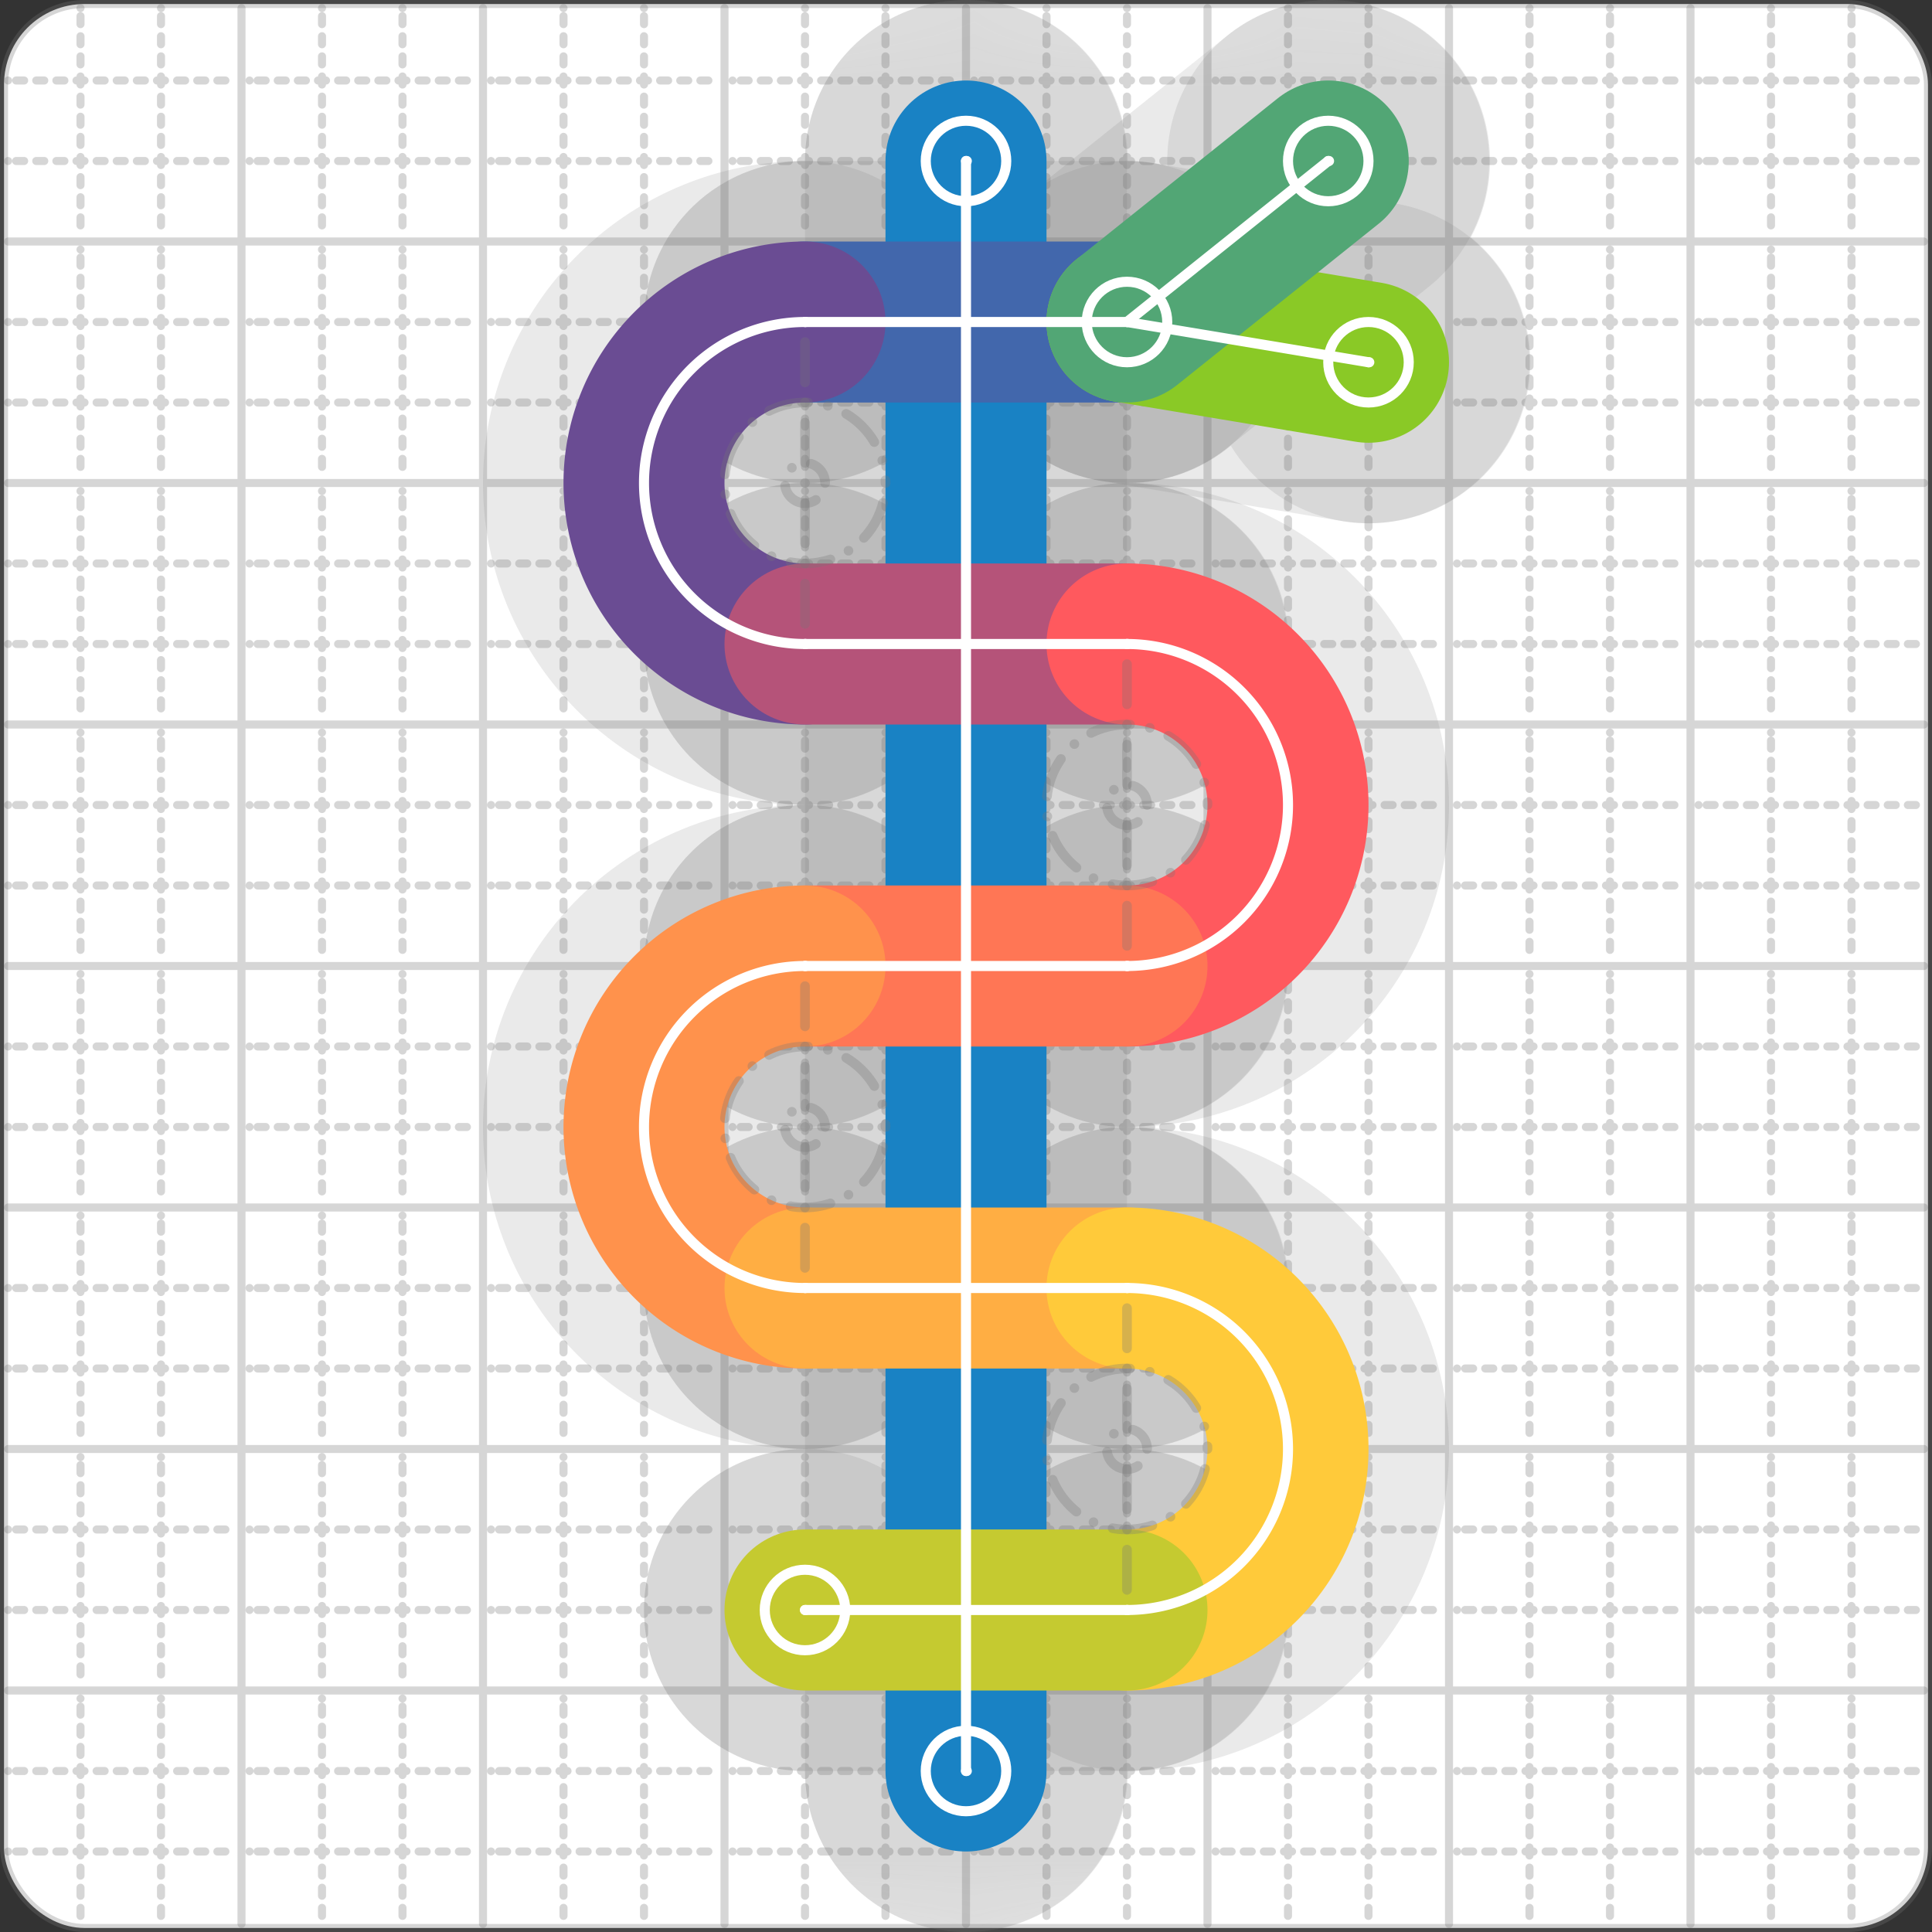 <svg xmlns="http://www.w3.org/2000/svg" width="24" height="24" viewBox="0 0 24 24" fill="none" stroke="currentColor" stroke-width="2" stroke-linecap="round" stroke-linejoin="round"><rect x="0" y="0" width="24" height="24" fill="#333333" stroke="none"/><style>
  @media screen and (prefers-color-scheme: light) {
    .svg-preview-grid-rect { fill: none }
  }
  @media screen and (prefers-color-scheme: dark) {
    .svg-preview-grid-rect { fill: none }
    .svg
    .svg-preview-grid-group,
    .svg-preview-radii-group,
    .svg-preview-shadow-mask-group,
    .svg-preview-shadow-group {
      stroke: #fff;
    }
  }
</style><g class="svg-preview-grid-group" stroke-linecap="butt" stroke-width="0.1" stroke="#777" stroke-opacity="0.3"><rect class="svg-preview-grid-rect" width="23.9" height="23.9" x="0.05" y="0.05" rx="1" fill="#fff"></rect><path stroke-dasharray="0 0.1 0.1 0.15 0.1 0.15 0.1 0.15 0.1 0.15 0.1 0.15 0.1 0.15 0.1 0.15 0.1 0.15 0.1 0.15 0.1 0.15 0.1 0.15 0 0.15" stroke-width="0.1" d="M0.1 1h23.8M1 0.1v23.8M0.1 2h23.8M2 0.1v23.8M0.1 4h23.8M4 0.1v23.8M0.1 5h23.8M5 0.1v23.8M0.1 7h23.8M7 0.1v23.8M0.1 8h23.8M8 0.1v23.8M0.1 10h23.8M10 0.1v23.8M0.1 11h23.8M11 0.1v23.8M0.1 13h23.8M13 0.1v23.8M0.1 14h23.8M14 0.1v23.8M0.1 16h23.8M16 0.1v23.8M0.1 17h23.8M17 0.1v23.8M0.1 19h23.8M19 0.1v23.8M0.1 20h23.8M20 0.1v23.8M0.1 22h23.8M22 0.1v23.8M0.1 23h23.8M23 0.1v23.8"></path><path d="M0.1 3h23.8M3 0.1v23.8M0.1 6h23.8M6 0.1v23.8M0.1 9h23.8M9 0.1v23.8M0.1 12h23.8M12 0.1v23.8M0.1 15h23.8M15 0.1v23.8M0.1 18h23.8M18 0.1v23.8M0.1 21h23.8M21 0.1v23.8"></path></g><g class="svg-preview-shadow-mask-group" stroke-width="4" stroke="#777" stroke-opacity="0.15"><mask id="svg-preview-shadow-mask-0" maskUnits="userSpaceOnUse" stroke-opacity="1" stroke-width="4" stroke="#000"><rect x="0" y="0" width="24" height="24" fill="#fff" stroke="none" rx="1"></rect><path d="M12 2h.01M12 22h.01"></path></mask><mask id="svg-preview-shadow-mask-1" maskUnits="userSpaceOnUse" stroke-opacity="1" stroke-width="4" stroke="#000"><rect x="0" y="0" width="24" height="24" fill="#fff" stroke="none" rx="1"></rect><path d="M14 4h.01M10 4h.01M10 8h.01M14 8h.01M14 12h.01M10 12h.01M10 16h.01M14 16h.01M14 20h.01M10 20h.01"></path></mask><mask id="svg-preview-shadow-mask-2" maskUnits="userSpaceOnUse" stroke-opacity="1" stroke-width="4" stroke="#000"><rect x="0" y="0" width="24" height="24" fill="#fff" stroke="none" rx="1"></rect><path d="M17 4.5h.01M14 4h.01M16.5 2h.01"></path></mask></g><g class="svg-preview-shadow-group" stroke-width="4" stroke="#777" stroke-opacity="0.15"><path mask="url(#svg-preview-shadow-mask-0)" d="M 12 2 L 12 22"></path><path mask="url(#svg-preview-shadow-mask-1)" d="M 14 4 L 10 4"></path><path mask="url(#svg-preview-shadow-mask-1)" d="M 10 4 A1 1 0 0 0 10 8"></path><path mask="url(#svg-preview-shadow-mask-1)" d="M 10 8 L 14 8"></path><path mask="url(#svg-preview-shadow-mask-1)" d="M 14 8 A1 1 0 0 1 14 12"></path><path mask="url(#svg-preview-shadow-mask-1)" d="M 14 12 L 10 12"></path><path mask="url(#svg-preview-shadow-mask-1)" d="M 10 12 A1 1 0 0 0 10 16"></path><path mask="url(#svg-preview-shadow-mask-1)" d="M 10 16 L 14 16"></path><path mask="url(#svg-preview-shadow-mask-1)" d="M 14 16 A1 1 0 0 1 14 20"></path><path mask="url(#svg-preview-shadow-mask-1)" d="M 14 20 L 10 20"></path><path mask="url(#svg-preview-shadow-mask-2)" d="M 17 4.5 L 14 4"></path><path mask="url(#svg-preview-shadow-mask-2)" d="M 14 4 L 16.5 2"></path><path d="M12 2h.01M12 22h.01M14 4h.01M10 4h.01M10 8h.01M14 8h.01M14 12h.01M10 12h.01M10 16h.01M14 16h.01M14 20h.01M10 20h.01M17 4.5h.01M16.5 2h.01"></path></g><g class="svg-preview-handles-group" stroke-width="0.12" stroke="#777" stroke-opacity="0.6"></g><g class="svg-preview-colored-path-group"><path d="M 12 2 L 12 22" stroke="#1982c4"></path><path d="M 14 4 L 10 4" stroke="#4267AC"></path><path d="M 10 4 A1 1 0 0 0 10 8" stroke="#6a4c93"></path><path d="M 10 8 L 14 8" stroke="#B55379"></path><path d="M 14 8 A1 1 0 0 1 14 12" stroke="#FF595E"></path><path d="M 14 12 L 10 12" stroke="#FF7655"></path><path d="M 10 12 A1 1 0 0 0 10 16" stroke="#ff924c"></path><path d="M 10 16 L 14 16" stroke="#FFAE43"></path><path d="M 14 16 A1 1 0 0 1 14 20" stroke="#ffca3a"></path><path d="M 14 20 L 10 20" stroke="#C5CA30"></path><path d="M 17 4.5 L 14 4" stroke="#8ac926"></path><path d="M 14 4 L 16.5 2" stroke="#52A675"></path></g><g class="svg-preview-radii-group" stroke-width="0.12" stroke-dasharray="0 0.25 0.25" stroke="#777" stroke-opacity="0.3"><path d="M10 4 10 6 10 8"></path><circle cy="6" cx="10" r="0.25" stroke-dasharray="0"></circle><circle cy="6" cx="10" r="1"></circle><path d="M14 8 14 10 14 12"></path><circle cy="10" cx="14" r="0.25" stroke-dasharray="0"></circle><circle cy="10" cx="14" r="1"></circle><path d="M10 12 10 14 10 16"></path><circle cy="14" cx="10" r="0.25" stroke-dasharray="0"></circle><circle cy="14" cx="10" r="1"></circle><path d="M14 16 14 18 14 20"></path><circle cy="18" cx="14" r="0.25" stroke-dasharray="0"></circle><circle cy="18" cx="14" r="1"></circle></g><g class="svg-preview-control-path-marker-mask-group" stroke-width="1" stroke="#000"><mask id="svg-preview-control-path-marker-mask-0" maskUnits="userSpaceOnUse"><rect x="0" y="0" width="24" height="24" fill="#fff" stroke="none" rx="1"></rect><path d="M12 2h.01"></path><path d="M12 22h.01"></path></mask><mask id="svg-preview-control-path-marker-mask-1" maskUnits="userSpaceOnUse"><rect x="0" y="0" width="24" height="24" fill="#fff" stroke="none" rx="1"></rect><path d="M14 4h.01"></path><path d="M10 4h.01"></path></mask><mask id="svg-preview-control-path-marker-mask-2" maskUnits="userSpaceOnUse"><rect x="0" y="0" width="24" height="24" fill="#fff" stroke="none" rx="1"></rect><path d="M10 4h.01"></path><path d="M10 8h.01"></path></mask><mask id="svg-preview-control-path-marker-mask-3" maskUnits="userSpaceOnUse"><rect x="0" y="0" width="24" height="24" fill="#fff" stroke="none" rx="1"></rect><path d="M10 8h.01"></path><path d="M14 8h.01"></path></mask><mask id="svg-preview-control-path-marker-mask-4" maskUnits="userSpaceOnUse"><rect x="0" y="0" width="24" height="24" fill="#fff" stroke="none" rx="1"></rect><path d="M14 8h.01"></path><path d="M14 12h.01"></path></mask><mask id="svg-preview-control-path-marker-mask-5" maskUnits="userSpaceOnUse"><rect x="0" y="0" width="24" height="24" fill="#fff" stroke="none" rx="1"></rect><path d="M14 12h.01"></path><path d="M10 12h.01"></path></mask><mask id="svg-preview-control-path-marker-mask-6" maskUnits="userSpaceOnUse"><rect x="0" y="0" width="24" height="24" fill="#fff" stroke="none" rx="1"></rect><path d="M10 12h.01"></path><path d="M10 16h.01"></path></mask><mask id="svg-preview-control-path-marker-mask-7" maskUnits="userSpaceOnUse"><rect x="0" y="0" width="24" height="24" fill="#fff" stroke="none" rx="1"></rect><path d="M10 16h.01"></path><path d="M14 16h.01"></path></mask><mask id="svg-preview-control-path-marker-mask-8" maskUnits="userSpaceOnUse"><rect x="0" y="0" width="24" height="24" fill="#fff" stroke="none" rx="1"></rect><path d="M14 16h.01"></path><path d="M14 20h.01"></path></mask><mask id="svg-preview-control-path-marker-mask-9" maskUnits="userSpaceOnUse"><rect x="0" y="0" width="24" height="24" fill="#fff" stroke="none" rx="1"></rect><path d="M14 20h.01"></path><path d="M10 20h.01"></path></mask><mask id="svg-preview-control-path-marker-mask-10" maskUnits="userSpaceOnUse"><rect x="0" y="0" width="24" height="24" fill="#fff" stroke="none" rx="1"></rect><path d="M17 4.5h.01"></path><path d="M14 4h.01"></path></mask><mask id="svg-preview-control-path-marker-mask-11" maskUnits="userSpaceOnUse"><rect x="0" y="0" width="24" height="24" fill="#fff" stroke="none" rx="1"></rect><path d="M14 4h.01"></path><path d="M16.5 2h.01"></path></mask></g><g class="svg-preview-control-path-group" stroke="#fff" stroke-width="0.125"><path mask="url(#svg-preview-control-path-marker-mask-0)" d="M 12 2 L 12 22"></path><path mask="url(#svg-preview-control-path-marker-mask-1)" d="M 14 4 L 10 4"></path><path mask="url(#svg-preview-control-path-marker-mask-2)" d="M 10 4 A1 1 0 0 0 10 8"></path><path mask="url(#svg-preview-control-path-marker-mask-3)" d="M 10 8 L 14 8"></path><path mask="url(#svg-preview-control-path-marker-mask-4)" d="M 14 8 A1 1 0 0 1 14 12"></path><path mask="url(#svg-preview-control-path-marker-mask-5)" d="M 14 12 L 10 12"></path><path mask="url(#svg-preview-control-path-marker-mask-6)" d="M 10 12 A1 1 0 0 0 10 16"></path><path mask="url(#svg-preview-control-path-marker-mask-7)" d="M 10 16 L 14 16"></path><path mask="url(#svg-preview-control-path-marker-mask-8)" d="M 14 16 A1 1 0 0 1 14 20"></path><path mask="url(#svg-preview-control-path-marker-mask-9)" d="M 14 20 L 10 20"></path><path mask="url(#svg-preview-control-path-marker-mask-10)" d="M 17 4.5 L 14 4"></path><path mask="url(#svg-preview-control-path-marker-mask-11)" d="M 14 4 L 16.5 2"></path></g><g class="svg-preview-control-path-marker-group" stroke="#fff" stroke-width="0.125"><path d="M12 2h.01M12 22h.01M14 4h.01M10 4h.01M10 4h.01M10 8h.01M10 8h.01M14 8h.01M14 8h.01M14 12h.01M14 12h.01M10 12h.01M10 12h.01M10 16h.01M10 16h.01M14 16h.01M14 16h.01M14 20h.01M14 20h.01M10 20h.01M17 4.5h.01M14 4h.01M14 4h.01M16.5 2h.01"></path><circle cx="12" cy="2" r="0.5"></circle><circle cx="12" cy="22" r="0.5"></circle><circle cx="14" cy="4" r="0.5"></circle><circle cx="10" cy="20" r="0.5"></circle><circle cx="17" cy="4.5" r="0.5"></circle><circle cx="16.5" cy="2" r="0.5"></circle></g><g class="svg-preview-handles-group" stroke-width="0.12" stroke="#FFF" stroke-opacity="0.3"></g></svg>